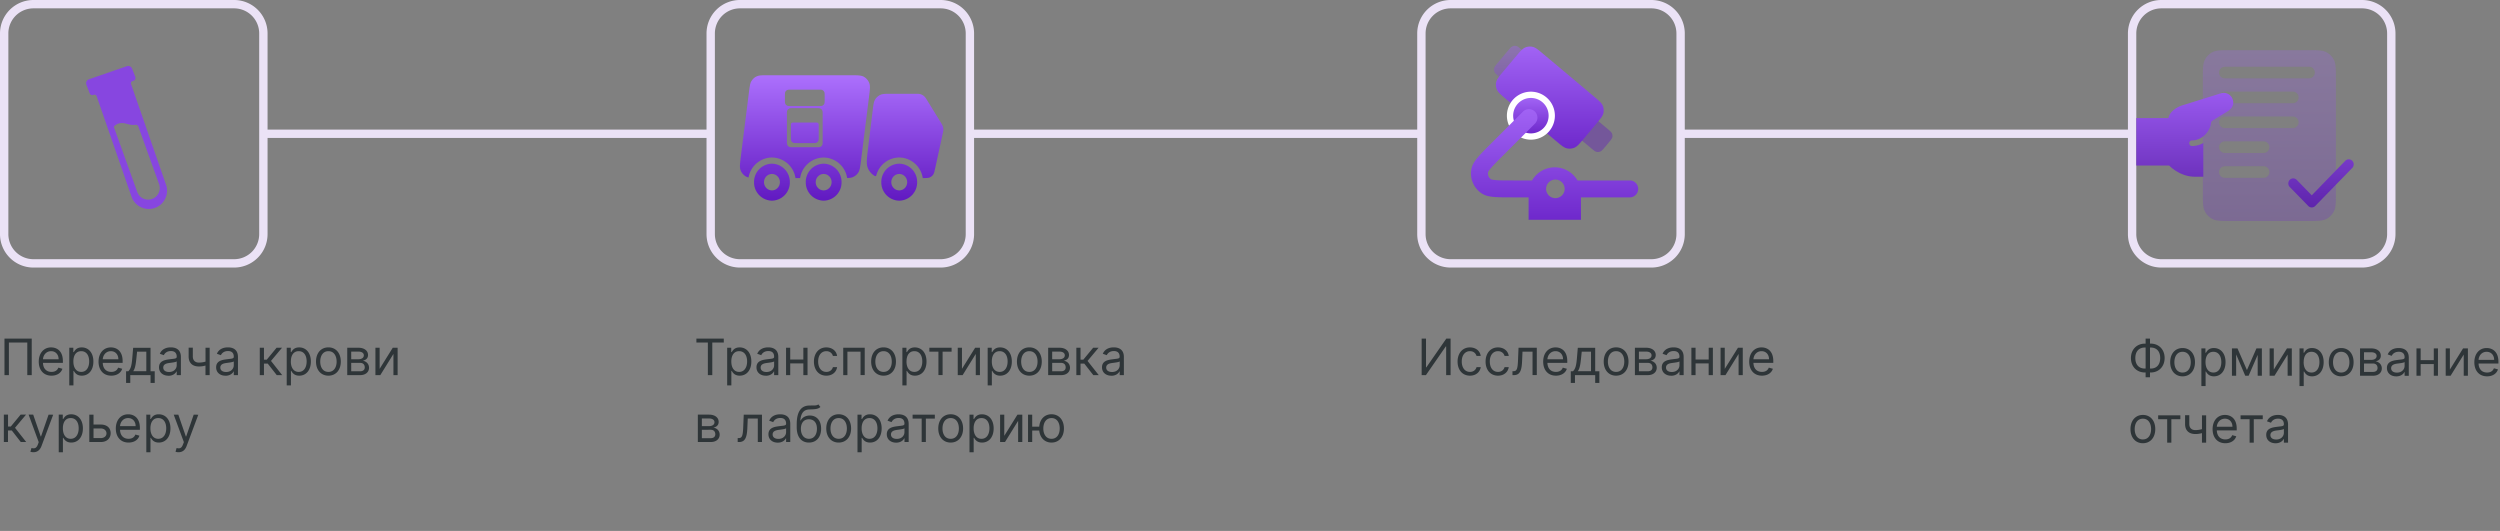 <svg width="598" height="127" fill="none" xmlns="http://www.w3.org/2000/svg"><rect width="100%" height="100%" fill="#808080" stroke="none"/><path d="M7.59 81H1.07v8.73h1.06v-7.8h4.4v7.8h1.06V81zm4.73 8.86c1.33 0 2.3-.66 2.61-1.65l-.97-.27c-.25.68-.85 1.02-1.64 1.02-1.18 0-1.99-.76-2.04-2.16h4.76v-.43c0-2.44-1.45-3.27-2.82-3.27-1.77 0-2.95 1.4-2.95 3.4 0 2.02 1.16 3.36 3.05 3.36zm-2.04-3.93c.07-1.02.8-1.93 1.94-1.93 1.1 0 1.8.82 1.8 1.93h-3.74zm6.29 6.25h1v-3.46h.09c.22.36.64 1.14 1.9 1.14 1.64 0 2.78-1.3 2.78-3.39 0-2.06-1.14-3.37-2.8-3.37-1.27 0-1.66.78-1.88 1.12h-.12v-1.04h-.97v9zm.98-5.73c0-1.46.65-2.45 1.88-2.45 1.28 0 1.9 1.07 1.9 2.45 0 1.4-.64 2.51-1.9 2.51-1.21 0-1.88-1.02-1.88-2.5zm9.07 3.41c1.33 0 2.3-.66 2.61-1.65l-.97-.27c-.26.68-.85 1.02-1.64 1.02-1.18 0-2-.76-2.04-2.16h4.75v-.43c0-2.44-1.45-3.27-2.81-3.27-1.77 0-2.95 1.4-2.95 3.4 0 2.02 1.16 3.36 3.05 3.36zm-2.04-3.93c.07-1.02.79-1.93 1.94-1.93 1.09 0 1.79.82 1.79 1.93h-3.73zm5.58 5.67h1v-1.87h4.85v1.87h1V88.8h-1v-5.6h-4.16l-.22 2.58c-.16 1.84-.4 2.47-.92 3.02h-.55v2.81zm1.7-2.81c.45-.6.62-1.65.76-3.02l.17-1.65H35v4.67h-3.15zm8.42 1.1c1.14 0 1.73-.62 1.94-1.05h.05v.89h1V85.4c0-2.07-1.58-2.31-2.41-2.31-1 0-2.12.34-2.63 1.53l.96.34c.22-.48.74-.99 1.7-.99.92 0 1.38.5 1.38 1.33v.04c0 .48-.5.44-1.69.6-1.21.15-2.54.42-2.54 1.92 0 1.28 1 2.01 2.24 2.01zm.15-.91c-.8 0-1.38-.36-1.38-1.06 0-.77.7-1 1.48-1.1.43-.06 1.57-.18 1.74-.38v.92c0 .82-.65 1.62-1.84 1.62zm9.73-5.8h-1v3.32c-.5.14-1 .23-1.6.23-.81 0-1.44-.46-1.44-1.47v-2.1h-1v2.1c0 1.6.96 2.4 2.45 2.4.61 0 1.1-.08 1.58-.22v2.29h1v-6.55zm3.77 6.7c1.14 0 1.74-.61 1.94-1.04h.05v.89h1V85.4c0-2.07-1.58-2.31-2.41-2.31-.99 0-2.12.34-2.63 1.53l.96.34c.22-.48.74-.99 1.7-.99.93 0 1.38.5 1.38 1.33v.04c0 .48-.5.44-1.68.6-1.22.15-2.54.42-2.54 1.92 0 1.28.98 2.01 2.23 2.01zm.15-.9c-.8 0-1.38-.36-1.38-1.06 0-.77.7-1 1.48-1.1.43-.06 1.57-.18 1.74-.38v.92c0 .82-.64 1.62-1.84 1.62zm8.06.75h1v-2.76h.9l2.16 2.76h1.3l-2.68-3.4 2.64-3.15h-1.3l-2.35 2.85h-.67v-2.85h-1v6.55zm6.44 2.45h1.01v-3.46h.09c.22.36.64 1.14 1.9 1.14 1.64 0 2.78-1.3 2.78-3.39 0-2.06-1.14-3.37-2.8-3.37-1.27 0-1.66.78-1.88 1.12h-.12v-1.04h-.98v9zm1-5.73c0-1.46.64-2.45 1.87-2.45 1.28 0 1.9 1.07 1.9 2.45 0 1.4-.64 2.51-1.9 2.51-1.21 0-1.88-1.02-1.88-2.5zm8.98 3.41c1.77 0 2.96-1.34 2.96-3.37 0-2.05-1.2-3.4-2.96-3.4-1.78 0-2.97 1.35-2.97 3.4 0 2.03 1.2 3.37 2.97 3.37zm0-.9c-1.35 0-1.96-1.16-1.96-2.47 0-1.31.61-2.49 1.96-2.49 1.34 0 1.96 1.18 1.96 2.49 0 1.31-.62 2.47-1.96 2.47zm4.5.77h3.08c1.33 0 2.13-.75 2.13-1.76 0-1.03-.78-1.58-1.5-1.69.74-.15 1.26-.56 1.26-1.36 0-1.04-.89-1.74-2.3-1.74h-2.67v6.55zm.95-.92V86.8h2.13c.7 0 1.11.4 1.11 1.09 0 .57-.42.92-1.1.92H84zm0-2.88V84.1h1.72c.8 0 1.3.34 1.3.89 0 .58-.5.94-1.3.94h-1.72zm6.8 2.31v-5.06H89.8v6.55h1.17l3.14-5.07v5.07h1v-6.55h-1.16l-3.15 5.06zM.91 105.73h1v-2.76h.91l2.15 2.76h1.3l-2.68-3.4 2.64-3.15h-1.3l-2.35 2.85h-.66v-2.85H.92v6.55zm7.1 2.44c.9 0 1.54-.49 1.92-1.49l2.79-7.48-1.1-.02-1.81 5.22h-.07l-1.8-5.22h-1.1l2.42 6.58-.18.51c-.36.98-.82 1.08-1.55.89l-.26.89c.1.05.4.12.73.12zm6.04.01h1v-3.46h.09c.22.36.65 1.14 1.9 1.14 1.64 0 2.79-1.3 2.79-3.39 0-2.06-1.15-3.37-2.8-3.37-1.28 0-1.67.78-1.9 1.12h-.11v-1.04h-.97v9zm.99-5.73c0-1.46.64-2.45 1.87-2.45 1.28 0 1.91 1.07 1.91 2.45 0 1.4-.65 2.51-1.9 2.51-1.22 0-1.88-1.02-1.88-2.5zm7.33-.9v-2.37h-1.01v6.55h2.74c1.54 0 2.37-.94 2.37-2.12 0-1.19-.83-2.06-2.37-2.06h-1.73zm0 .94h1.73c.8 0 1.37.48 1.37 1.18 0 .66-.57 1.12-1.37 1.12h-1.73v-2.3zm8.38 3.37c1.33 0 2.3-.66 2.6-1.65l-.97-.27c-.25.68-.84 1.02-1.63 1.02-1.18 0-2-.76-2.04-2.16h4.75v-.43c0-2.44-1.45-3.27-2.81-3.27-1.78 0-2.95 1.4-2.95 3.4 0 2.02 1.16 3.36 3.05 3.36zm-2.04-3.93c.07-1.02.79-1.93 1.94-1.93 1.09 0 1.79.82 1.79 1.93h-3.73zm6.28 6.25h1v-3.46h.09c.22.36.65 1.14 1.9 1.14 1.64 0 2.79-1.3 2.79-3.39 0-2.06-1.15-3.37-2.8-3.37-1.28 0-1.67.78-1.89 1.12h-.12v-1.04H35v9zm.99-5.73c0-1.46.64-2.45 1.87-2.45 1.28 0 1.91 1.07 1.91 2.45 0 1.4-.65 2.51-1.9 2.51-1.22 0-1.88-1.02-1.88-2.5zm6.73 5.72c.91 0 1.56-.49 1.93-1.49l2.79-7.48-1.1-.02-1.8 5.22h-.08l-1.8-5.22h-1.1l2.43 6.58-.2.51c-.35.98-.81 1.08-1.54.89l-.26.89c.1.05.4.12.73.12zM166.58 81.94h2.74v7.79h1.06v-7.8h2.75V81h-6.55v.94zm7.36 10.24h1v-3.46h.1c.21.36.64 1.14 1.9 1.14 1.64 0 2.78-1.3 2.78-3.39 0-2.06-1.14-3.37-2.8-3.37-1.27 0-1.67.78-1.89 1.12h-.12v-1.04h-.97v9zm.99-5.73c0-1.46.65-2.45 1.87-2.45 1.28 0 1.91 1.07 1.91 2.45 0 1.4-.65 2.51-1.9 2.51-1.22 0-1.88-1.02-1.88-2.5zm8.25 3.43c1.14 0 1.74-.61 1.94-1.04h.05v.89h1V85.4c0-2.07-1.58-2.31-2.41-2.31-.99 0-2.11.34-2.63 1.53l.96.34c.22-.48.74-.99 1.7-.99.93 0 1.38.5 1.38 1.33v.04c0 .48-.5.44-1.68.6-1.22.15-2.54.42-2.54 1.92 0 1.28.98 2.01 2.23 2.01zm.15-.9c-.8 0-1.38-.36-1.38-1.06 0-.77.7-1 1.48-1.1.43-.06 1.57-.18 1.74-.38v.92c0 .82-.64 1.62-1.84 1.62zm5.69-5.8h-1v6.55h1v-2.8h3.14v2.8h1v-6.55h-1V86h-3.14v-2.8zm8.64 6.68c1.45 0 2.4-.88 2.57-2.04h-1c-.2.71-.79 1.14-1.57 1.14-1.2 0-1.96-.99-1.96-2.5 0-1.49.78-2.46 1.96-2.46.88 0 1.41.55 1.57 1.14h1c-.17-1.23-1.2-2.04-2.59-2.04-1.77 0-2.95 1.4-2.95 3.39 0 1.96 1.13 3.37 2.97 3.37zm4.04-.13h1v-5.61h3.14v5.6h1v-6.54h-5.14v6.55zm9.65.13c1.77 0 2.96-1.34 2.96-3.37 0-2.05-1.2-3.4-2.97-3.4-1.77 0-2.96 1.35-2.96 3.4 0 2.03 1.2 3.37 2.97 3.37zm0-.9c-1.35 0-1.97-1.16-1.97-2.47 0-1.31.62-2.49 1.97-2.49 1.34 0 1.96 1.18 1.96 2.49 0 1.31-.62 2.47-1.97 2.47zm4.5 3.22h1v-3.46h.09c.22.36.65 1.14 1.9 1.14 1.64 0 2.78-1.3 2.78-3.39 0-2.06-1.14-3.37-2.8-3.37-1.27 0-1.66.78-1.88 1.12h-.12v-1.04h-.97v9zm.99-5.73c0-1.46.64-2.45 1.87-2.45 1.28 0 1.9 1.07 1.9 2.45 0 1.4-.64 2.51-1.9 2.51-1.21 0-1.88-1.02-1.88-2.5zm5.46-2.33h2.17v5.6h1v-5.6h2.15v-.94h-5.32v.94zm7.8 4.12v-5.06h-1.01v6.55h1.17l3.14-5.07v5.07h1v-6.55h-1.15l-3.16 5.06zm6.15 3.94h1v-3.46h.09c.22.36.65 1.14 1.9 1.14 1.64 0 2.79-1.3 2.79-3.39 0-2.06-1.15-3.37-2.8-3.37-1.28 0-1.67.78-1.9 1.12h-.11v-1.04h-.97v9zm.99-5.73c0-1.46.64-2.45 1.87-2.45 1.28 0 1.91 1.07 1.91 2.45 0 1.4-.65 2.51-1.9 2.51-1.22 0-1.88-1.02-1.88-2.5zm8.98 3.41c1.77 0 2.97-1.34 2.97-3.37 0-2.05-1.2-3.4-2.97-3.4-1.77 0-2.97 1.35-2.97 3.4 0 2.03 1.2 3.37 2.97 3.37zm0-.9c-1.35 0-1.96-1.16-1.96-2.47 0-1.31.61-2.49 1.96-2.49s1.96 1.18 1.96 2.49c0 1.31-.61 2.47-1.96 2.47zm4.5.77h3.09c1.33 0 2.13-.75 2.13-1.76 0-1.03-.78-1.58-1.5-1.69.73-.15 1.26-.56 1.26-1.36 0-1.04-.9-1.74-2.3-1.74h-2.68v6.55zm.96-.92V86.8h2.13c.69 0 1.1.4 1.1 1.09 0 .57-.41.92-1.1.92h-2.13zm0-2.88V84.1h1.72c.8 0 1.3.34 1.3.89 0 .58-.5.94-1.3.94h-1.72zm5.78 3.8h1v-2.76h.9l2.16 2.76h1.3l-2.68-3.4 2.64-3.15h-1.3l-2.35 2.85h-.67v-2.85h-1v6.55zm8.37.15c1.14 0 1.74-.61 1.94-1.04h.06v.89h1V85.4c0-2.07-1.58-2.31-2.42-2.31-.99 0-2.11.34-2.62 1.53l.95.34c.22-.48.75-.99 1.7-.99.93 0 1.38.5 1.38 1.33v.04c0 .48-.49.44-1.68.6-1.22.15-2.54.42-2.54 1.92 0 1.28.99 2.01 2.23 2.01zm.15-.9c-.8 0-1.38-.36-1.38-1.06 0-.77.7-1 1.49-1.1.42-.06 1.56-.18 1.74-.38v.92c0 .82-.65 1.62-1.85 1.62zm-99.06 16.75h3.09c1.33 0 2.13-.75 2.13-1.76 0-1.03-.78-1.58-1.5-1.69.73-.15 1.26-.56 1.26-1.36 0-1.04-.9-1.74-2.3-1.74h-2.68v6.55zm.96-.92v-2.01H170c.69 0 1.1.4 1.1 1.09 0 .57-.41.92-1.1.92h-2.13zm0-2.88v-1.83h1.72c.8 0 1.3.34 1.3.89 0 .58-.5.94-1.3.94h-1.72zm8.57 3.8h.34c1.45 0 1.87-1.13 1.97-3.28l.1-2.33h2.4v5.6h1v-6.54h-4.36l-.12 2.9c-.08 2.2-.3 2.71-1.09 2.71h-.24v.94zm9.59.15c1.14 0 1.74-.61 1.94-1.04h.05v.89h1v-4.31c0-2.08-1.58-2.32-2.41-2.32-1 0-2.12.34-2.63 1.53l.96.34c.22-.48.74-.99 1.7-.99.93 0 1.38.5 1.38 1.33v.04c0 .48-.5.44-1.69.6-1.21.15-2.53.42-2.53 1.92 0 1.28.98 2.01 2.23 2.01zm.15-.9c-.8 0-1.38-.36-1.38-1.06 0-.77.7-1 1.48-1.1.43-.06 1.57-.18 1.74-.38v.92c0 .82-.65 1.62-1.84 1.62zm9.54-8.25c-.32.27-.8.27-1.46.26l-.72.01c-2 .05-2.98 1.57-2.98 4.48v.7c0 2.42 1.17 3.68 2.93 3.68 1.75 0 2.91-1.27 2.91-3.32 0-2.06-1.18-3.15-2.7-3.15-.9 0-1.75.37-2.19 1.19h-.08c.13-1.69.76-2.6 2.13-2.64 1.2-.05 2.08-.02 2.67-.6l-.5-.61zm-2.23 8.23c-1.2 0-1.93-.95-1.93-2.42.02-1.43.74-2.25 1.91-2.25 1.2 0 1.93.82 1.93 2.25 0 1.47-.73 2.42-1.91 2.42zm7.11.9c1.77 0 2.97-1.34 2.97-3.37 0-2.05-1.2-3.4-2.97-3.4-1.77 0-2.97 1.35-2.97 3.4 0 2.03 1.2 3.37 2.97 3.37zm0-.9c-1.35 0-1.96-1.16-1.96-2.47 0-1.31.61-2.49 1.96-2.49s1.96 1.18 1.96 2.49c0 1.31-.61 2.47-1.96 2.47zm4.5 3.22h1v-3.46h.1c.21.36.64 1.14 1.9 1.14 1.64 0 2.78-1.3 2.78-3.39 0-2.06-1.14-3.37-2.8-3.37-1.27 0-1.67.78-1.89 1.12h-.12v-1.04h-.97v9zm.99-5.73c0-1.46.65-2.45 1.88-2.45 1.27 0 1.9 1.07 1.9 2.45 0 1.4-.64 2.51-1.9 2.51-1.22 0-1.88-1.02-1.88-2.5zm8.25 3.43c1.14 0 1.74-.61 1.94-1.04h.06v.89h1v-4.31c0-2.08-1.59-2.32-2.42-2.32-.99 0-2.11.34-2.63 1.53l.96.34c.22-.48.75-.99 1.7-.99.93 0 1.38.5 1.38 1.33v.04c0 .48-.49.44-1.68.6-1.22.15-2.54.42-2.54 1.92 0 1.28.99 2.01 2.23 2.01zm.15-.9c-.8 0-1.38-.36-1.38-1.06 0-.77.7-1 1.49-1.1.42-.06 1.56-.18 1.73-.38v.92c0 .82-.64 1.62-1.84 1.62zm3.8-4.86h2.16v5.6h1v-5.6h2.15v-.94h-5.32v.94zm9.1 5.74c1.77 0 2.97-1.34 2.97-3.37 0-2.05-1.2-3.4-2.97-3.4-1.77 0-2.97 1.35-2.97 3.4 0 2.03 1.2 3.37 2.97 3.37zm0-.9c-1.35 0-1.96-1.16-1.96-2.47 0-1.31.61-2.49 1.96-2.49s1.96 1.18 1.96 2.49c0 1.31-.61 2.47-1.96 2.47zm4.5 3.22h1v-3.46h.1c.21.36.64 1.14 1.9 1.14 1.64 0 2.78-1.3 2.78-3.39 0-2.06-1.14-3.37-2.8-3.37-1.28 0-1.67.78-1.89 1.12h-.12v-1.04h-.97v9zm.99-5.73c0-1.46.65-2.45 1.88-2.45 1.27 0 1.9 1.07 1.9 2.45 0 1.4-.64 2.51-1.9 2.51-1.22 0-1.88-1.02-1.88-2.5zm7.33 1.8v-5.07h-1v6.55h1.17l3.14-5.06v5.06h1v-6.55h-1.16l-3.15 5.06zm6.68-5.07h-1v6.55h1v-2.75h1.68c.18 1.75 1.32 2.88 2.94 2.88 1.77 0 2.97-1.34 2.97-3.37 0-2.05-1.2-3.4-2.97-3.4-1.64 0-2.79 1.16-2.94 2.96h-1.68v-2.87zm4.62 5.78c-1.34 0-1.96-1.16-1.96-2.47 0-1.31.62-2.49 1.96-2.49 1.35 0 1.96 1.18 1.96 2.49 0 1.31-.61 2.47-1.96 2.47zM340.06 81v8.73h1.02l4.75-6.86h.09v6.86h1.06V81h-1.03l-4.77 6.87h-.08V81h-1.04zm11.56 8.86c1.44 0 2.4-.88 2.57-2.04h-1c-.2.71-.8 1.14-1.57 1.14-1.2 0-1.97-.99-1.97-2.5 0-1.49.79-2.46 1.97-2.46.88 0 1.4.55 1.56 1.14h1c-.16-1.23-1.2-2.04-2.58-2.04-1.78 0-2.95 1.4-2.95 3.39 0 1.96 1.12 3.37 2.97 3.37zm6.7 0c1.45 0 2.4-.88 2.57-2.04h-1c-.2.71-.79 1.14-1.57 1.14-1.2 0-1.96-.99-1.96-2.5 0-1.49.78-2.46 1.96-2.46.88 0 1.41.55 1.57 1.14h1c-.17-1.23-1.2-2.04-2.59-2.04-1.77 0-2.95 1.4-2.95 3.39 0 1.96 1.13 3.37 2.97 3.37zm3.46-.13h.34c1.45 0 1.87-1.13 1.96-3.28l.1-2.33h2.4v5.6h1.02v-6.54h-4.37l-.12 2.9c-.08 2.2-.3 2.71-1.09 2.71h-.24v.94zm10.4.13c1.33 0 2.3-.66 2.61-1.65l-.97-.27c-.25.68-.85 1.02-1.64 1.02-1.18 0-1.99-.76-2.04-2.16h4.75v-.43c0-2.44-1.44-3.27-2.8-3.27-1.78 0-2.96 1.4-2.96 3.4 0 2.02 1.16 3.36 3.05 3.36zm-2.04-3.93c.07-1.02.8-1.93 1.94-1.93 1.1 0 1.8.82 1.8 1.93h-3.74zm5.59 5.67h1v-1.87h4.84v1.87h1V88.8h-1v-5.6h-4.16l-.22 2.58c-.16 1.84-.4 2.47-.92 3.02h-.54v2.81zm1.68-2.81c.46-.6.63-1.65.77-3.02l.17-1.65h2.22v4.67h-3.16zm9.16 1.07c1.77 0 2.97-1.34 2.97-3.37 0-2.05-1.2-3.4-2.97-3.4-1.77 0-2.96 1.35-2.96 3.4 0 2.03 1.19 3.37 2.96 3.37zm0-.9c-1.34 0-1.96-1.16-1.96-2.47 0-1.31.62-2.49 1.96-2.49 1.35 0 1.96 1.18 1.96 2.49 0 1.31-.61 2.47-1.96 2.47zm4.5.77h3.09c1.33 0 2.13-.75 2.13-1.76 0-1.03-.78-1.58-1.5-1.69.74-.15 1.26-.56 1.26-1.36 0-1.04-.9-1.74-2.3-1.74h-2.68v6.55zm.96-.92V86.8h2.13c.69 0 1.1.4 1.1 1.09 0 .57-.41.92-1.1.92h-2.13zm0-2.88V84.1h1.72c.8 0 1.3.34 1.3.89 0 .58-.5.94-1.3.94h-1.72zm7.7 3.95c1.15 0 1.75-.61 1.95-1.04h.05v.89h1V85.4c0-2.07-1.58-2.31-2.41-2.31-1 0-2.12.34-2.63 1.53l.96.34c.22-.48.74-.99 1.7-.99.93 0 1.38.5 1.38 1.33v.04c0 .48-.5.44-1.69.6-1.21.15-2.54.42-2.54 1.92 0 1.28 1 2.01 2.24 2.01zm.16-.9c-.8 0-1.38-.36-1.38-1.06 0-.77.7-1 1.48-1.1.43-.06 1.57-.18 1.74-.38v.92c0 .82-.65 1.62-1.84 1.62zm5.69-5.8h-1v6.55h1v-2.8h3.13v2.8h1.01v-6.55h-1V86h-3.14v-2.8zm6.98 5.06v-5.06h-1v6.55h1.17l3.14-5.07v5.07h1v-6.55h-1.15l-3.16 5.06zm8.9 1.62c1.33 0 2.3-.66 2.61-1.65l-.97-.27c-.26.68-.85 1.02-1.64 1.02-1.18 0-2-.76-2.04-2.16h4.75v-.43c0-2.44-1.45-3.27-2.81-3.27-1.77 0-2.95 1.4-2.95 3.4 0 2.02 1.16 3.36 3.05 3.36zm-2.04-3.93c.07-1.02.79-1.93 1.94-1.93 1.09 0 1.79.82 1.79 1.93h-3.73zM513.06 82.2c-1.95 0-3.34 1.4-3.34 3.45 0 2.05 1.4 3.45 3.34 3.45h.17v1.14h1.05V89.1h.16c1.94 0 3.34-1.42 3.34-3.46 0-2.05-1.4-3.45-3.34-3.45h-.16V81h-1.05v1.2h-.17zm0 .93h.17v5.03h-.17c-1.49 0-2.29-.99-2.29-2.5 0-1.54.8-2.53 2.29-2.53zm1.22 0h.16c1.48 0 2.28.99 2.28 2.5 0 1.54-.8 2.53-2.28 2.53h-.16v-5.03zm7.8 6.89c1.76 0 2.96-1.35 2.96-3.38 0-2.04-1.2-3.39-2.97-3.39-1.77 0-2.96 1.35-2.96 3.4 0 2.02 1.19 3.37 2.96 3.37zm0-.9c-1.36 0-1.97-1.17-1.97-2.48s.62-2.49 1.96-2.49c1.35 0 1.96 1.18 1.96 2.5 0 1.3-.61 2.46-1.96 2.46zm4.5 3.22h1v-3.47h.08c.23.36.65 1.15 1.91 1.15 1.64 0 2.78-1.32 2.78-3.4 0-2.06-1.14-3.37-2.8-3.37-1.27 0-1.66.78-1.89 1.13h-.12v-1.04h-.97v9zm.98-5.73c0-1.47.65-2.46 1.88-2.46 1.27 0 1.9 1.08 1.9 2.46 0 1.4-.64 2.5-1.9 2.5-1.21 0-1.88-1.02-1.88-2.5zm9.9 1.9l-2.25-5.17h-1.33v6.54h1.01v-5.1l2.17 5.1h.81l2.17-5v5h1v-6.54h-1.3l-2.27 5.18zm6.43-.11v-5.06h-1v6.54h1.17l3.14-5.06v5.06h1v-6.54h-1.16l-3.15 5.06zm6.15 3.94h1.01v-3.47h.09c.22.36.64 1.15 1.9 1.15 1.64 0 2.78-1.32 2.78-3.4 0-2.06-1.14-3.37-2.8-3.37-1.27 0-1.66.78-1.88 1.13h-.12v-1.04h-.98v9zm1-5.73c0-1.47.64-2.46 1.87-2.46 1.28 0 1.9 1.08 1.9 2.46 0 1.4-.64 2.5-1.9 2.5-1.21 0-1.88-1.02-1.88-2.5zm8.98 3.4c1.77 0 2.96-1.34 2.96-3.37 0-2.04-1.19-3.39-2.96-3.39-1.78 0-2.97 1.35-2.97 3.4 0 2.02 1.2 3.37 2.97 3.37zm0-.9c-1.35 0-1.96-1.16-1.96-2.47 0-1.31.61-2.49 1.96-2.49 1.34 0 1.96 1.18 1.96 2.5 0 1.3-.62 2.46-1.96 2.46zm4.5.77h3.08c1.33 0 2.13-.75 2.13-1.75 0-1.03-.78-1.59-1.5-1.7.74-.15 1.26-.56 1.26-1.36 0-1.04-.89-1.73-2.3-1.73h-2.67v6.54zm.95-.92v-2.01h2.13c.7 0 1.11.41 1.11 1.09 0 .57-.42.92-1.1.92h-2.14zm0-2.88v-1.82h1.72c.81 0 1.3.33 1.3.88 0 .59-.49.94-1.3.94h-1.72zm7.71 3.95c1.15 0 1.74-.6 1.95-1.04h.05v.9h1v-4.32c0-2.08-1.58-2.32-2.42-2.32-.99 0-2.11.34-2.62 1.53l.95.34c.22-.47.75-.98 1.7-.98.93 0 1.39.49 1.39 1.33v.03c0 .49-.5.44-1.7.6-1.2.15-2.53.42-2.53 1.92 0 1.28.99 2.01 2.23 2.01zm.16-.9c-.8 0-1.38-.36-1.38-1.06 0-.76.7-1 1.48-1.1.42-.06 1.57-.17 1.74-.38v.92c0 .82-.65 1.62-1.84 1.62zm5.68-5.8h-1v6.55h1v-2.8h3.14v2.8h1v-6.54h-1v2.8h-3.14v-2.8zm6.99 5.07v-5.06h-1v6.54h1.17l3.14-5.06v5.06h1v-6.54h-1.16l-3.15 5.06zm8.9 1.62c1.33 0 2.3-.67 2.6-1.66l-.97-.27c-.25.68-.84 1.02-1.63 1.02-1.18 0-2-.76-2.04-2.16h4.75v-.43c0-2.43-1.45-3.27-2.82-3.27-1.77 0-2.94 1.4-2.94 3.4 0 2.02 1.15 3.37 3.05 3.37zm-2.04-3.94c.06-1.02.78-1.93 1.93-1.93 1.1 0 1.8.82 1.8 1.93h-3.73zm-80.29 19.94c1.77 0 2.96-1.35 2.96-3.38 0-2.04-1.19-3.39-2.96-3.39s-2.97 1.35-2.97 3.4c0 2.02 1.2 3.37 2.97 3.37zm0-.9c-1.35 0-1.96-1.17-1.96-2.48s.61-2.49 1.96-2.49 1.96 1.18 1.96 2.5c0 1.3-.61 2.46-1.96 2.46zm3.64-4.85h2.17v5.61h1v-5.6h2.15v-.94h-5.31v.93zm11.5-.93h-1.01v3.31a5.5 5.5 0 01-1.59.23c-.81 0-1.44-.46-1.44-1.46v-2.1h-1.01v2.1c0 1.6.97 2.4 2.46 2.4a5.4 5.4 0 001.58-.22v2.28h1v-6.54zm4.58 6.68c1.34 0 2.3-.67 2.61-1.66l-.97-.27c-.25.68-.85 1.02-1.64 1.02-1.17 0-1.99-.76-2.04-2.16h4.76v-.43c0-2.44-1.45-3.27-2.82-3.27-1.77 0-2.95 1.4-2.95 3.4 0 2.02 1.16 3.37 3.05 3.37zm-2.04-3.94c.07-1.02.8-1.93 1.94-1.93 1.1 0 1.8.82 1.8 1.93h-3.74zm5.68-1.8h2.16v5.6h1v-5.6h2.15v-.94h-5.31v.93zm8.37 5.75c1.14 0 1.74-.6 1.94-1.04h.05v.9h1v-4.32c0-2.08-1.58-2.32-2.41-2.32-1 0-2.12.34-2.63 1.53l.96.34c.22-.47.74-.98 1.7-.98.93 0 1.38.49 1.38 1.33v.03c0 .49-.5.44-1.69.6-1.21.15-2.53.42-2.53 1.92 0 1.28.98 2.01 2.23 2.01zm.15-.9c-.8 0-1.38-.36-1.38-1.06 0-.76.7-1 1.48-1.1.43-.05 1.57-.17 1.74-.38v.92c0 .82-.65 1.62-1.84 1.62z" fill="#2E3538"/><path fill-rule="evenodd" clip-rule="evenodd" d="M8 2a6 6 0 00-6 6v48a6 6 0 006 6h48a6 6 0 006-6V8a6 6 0 00-6-6H8zM0 8a8 8 0 018-8h48a8 8 0 018 8v48a8 8 0 01-8 8H8a8 8 0 01-8-8V8zm509 23H403V8a8 8 0 00-8-8h-48a8 8 0 00-8 8v23H233V8a8 8 0 00-8-8h-48a8 8 0 00-8 8v23H64v2h105v23a8 8 0 008 8h48a8 8 0 008-8V33h106v23a8 8 0 008 8h48a8 8 0 008-8V33h106v23a8 8 0 008 8h48a8 8 0 008-8V8a8 8 0 00-8-8h-48a8 8 0 00-8 8v23zM171 8a6 6 0 016-6h48a6 6 0 016 6v48a6 6 0 01-6 6h-48a6 6 0 01-6-6V8zm170 0a6 6 0 016-6h48a6 6 0 016 6v48a6 6 0 01-6 6h-48a6 6 0 01-6-6V8zm170 0a6 6 0 016-6h48a6 6 0 016 6v48a6 6 0 01-6 6h-48a6 6 0 01-6-6V8z" fill="#EBE2F6"/><path opacity=".25" fill-rule="evenodd" clip-rule="evenodd" d="M527.38 14.35c-.46.92-.46 2.12-.46 4.53v27.1c0 2.4 0 3.6.46 4.53.4.8 1.06 1.47 1.86 1.88.9.47 2.1.47 4.47.47h18.25c2.38 0 3.57 0 4.48-.47a4.27 4.27 0 001.85-1.88c.46-.92.46-2.13.46-4.53v-27.1c0-2.4 0-3.61-.46-4.53a4.27 4.27 0 00-1.85-1.88c-.91-.47-2.1-.47-4.48-.47h-18.25c-2.38 0-3.57 0-4.48.47a4.28 4.28 0 00-1.85 1.88zm4.8 1.62c-.77 0-1.38.62-1.38 1.39 0 .76.61 1.38 1.37 1.38h20.17c.75 0 1.37-.62 1.37-1.38 0-.77-.62-1.4-1.37-1.4h-20.17zm-1.38 7.34c0-.77.61-1.4 1.37-1.4h16.28c.76 0 1.38.63 1.38 1.4 0 .76-.62 1.38-1.38 1.38h-16.28c-.76 0-1.37-.62-1.37-1.38zm1.37 4.56c-.76 0-1.37.62-1.37 1.39 0 .76.61 1.38 1.37 1.38h16.28c.76 0 1.38-.62 1.38-1.38 0-.77-.62-1.4-1.38-1.4h-16.28zm-1.37 7.34c0-.77.61-1.4 1.37-1.4h9.3c.75 0 1.37.63 1.37 1.4 0 .76-.62 1.38-1.37 1.38h-9.3c-.76 0-1.37-.62-1.37-1.38zm1.37 4.56c-.76 0-1.37.62-1.37 1.39 0 .76.61 1.38 1.37 1.38h9.3c.75 0 1.37-.62 1.37-1.38 0-.77-.62-1.4-1.37-1.4h-9.3z" fill="url(#paint0_linear)"/><path fill-rule="evenodd" clip-rule="evenodd" d="M531.73 22.22a2.3 2.3 0 012.39 1.74c.34 1.3-.47 2.19-1.46 2.8l-1.78 1.08-1.67 1.02a.67.67 0 00-.32.5c-.27 2.29-2.32 4.23-4.56 4.23-.87 0-.87 1.34 0 1.34.95 0 1.88-.27 2.7-.73v8.07h-2.04c-3.39 0-5.79-2.33-6.13-2.67H511V28.24h7.7c.16-1.26 1.7-2.65 3.75-3.17l8.82-2.76c.15-.04.3-.07.46-.09zm30.93 16.24c.46.47.46 1.24 0 1.71l-8.86 9.1a1.16 1.16 0 01-1.66 0l-4.43-4.54a1.23 1.23 0 010-1.71c.45-.47 1.2-.47 1.66 0l3.6 3.7 8.02-8.26c.46-.47 1.2-.47 1.67 0z" fill="url(#paint1_linear)"/><path fill-rule="evenodd" clip-rule="evenodd" d="M177.23 37.26l1.91-15.15v-.02c.19-1.44.28-2.17.61-2.71.3-.48.72-.87 1.22-1.1.57-.28 1.28-.28 2.7-.28h19.65c1.8 0 2.7 0 3.35.38.57.33 1 .85 1.25 1.47.28.72.16 1.64-.07 3.47v.01l-1.91 15.15c-.18 1.46-.28 2.18-.6 2.73-.3.48-.73.87-1.23 1.1-.37.19-.8.25-1.47.27a5.77 5.77 0 00-5.62-4.9 5.77 5.77 0 00-5.63 4.91h-1.11a5.77 5.77 0 00-5.63-4.92 5.77 5.77 0 00-5.6 4.78 2.22 2.22 0 01-.63-.24 2.92 2.92 0 01-1.26-1.47c-.28-.72-.16-1.64.07-3.48zm10.62-15.28c-.1.21-.1.49-.1 1.04v.78c0 .55 0 .83.1 1.04.1.19.24.34.42.43.2.1.47.1 1 .1h6.47c.53 0 .8 0 1-.1.18-.1.33-.24.42-.43.1-.21.1-.49.1-1.04v-.78c0-.55 0-.83-.1-1.04a.97.97 0 00-.42-.43c-.2-.1-.47-.1-1-.1h-6.47c-.53 0-.8 0-1 .1a.97.97 0 00-.42.43zm.37 5.46c0-.55 0-.82.1-1.03.1-.19.25-.34.42-.43.2-.11.47-.11 1-.11h5.52c.54 0 .8 0 1 .1.19.1.33.25.42.44.1.2.1.48.1 1.03v6.2c0 .55 0 .83-.1 1.04a.97.97 0 01-.41.43c-.2.1-.47.1-1 .1h-5.52c-.54 0-.8 0-1-.1a.97.97 0 01-.42-.43c-.1-.21-.1-.49-.1-1.04v-6.2zm.96 2.66c0-.28 0-.41.05-.52.04-.1.12-.17.2-.21.1-.06.24-.06.5-.06h5.14c.27 0 .4 0 .5.06.1.04.17.12.21.21.06.1.06.24.06.52v2.56c0 .55 0 .82-.1 1.03a.97.97 0 01-.42.43c-.2.11-.47.11-1 .11h-3.62c-.53 0-.8 0-1-.1a.97.97 0 01-.42-.44c-.1-.2-.1-.48-.1-1.03V30.1zm20.15-6.29c-.34.55-.42 1.29-.6 2.75l-1.1 8.95c-.29 2.45-.44 3.67-.07 4.62a3.9 3.9 0 001.68 1.96c.15.09.33 0 .38-.18a5.74 5.74 0 015.47-4.24 5.77 5.77 0 015.63 4.9l.03.02c.87 0 1.3 0 1.67-.16.31-.14.59-.37.79-.65.23-.33.32-.77.51-1.64l1.74-8c.13-.6.2-.89.19-1.18 0-.26-.05-.51-.13-.76-.1-.27-.25-.53-.56-1.04l-3.03-4.91c-.4-.67-.61-1-.89-1.24a2.36 2.36 0 00-.83-.47c-.34-.11-.72-.11-1.49-.11h-5.46c-1.43 0-2.14 0-2.71.27-.5.24-.93.63-1.22 1.11zM184.65 48a4.36 4.36 0 004.28-4.43 4.36 4.36 0 00-4.28-4.42 4.36 4.36 0 00-4.28 4.42 4.36 4.36 0 004.28 4.43zm0-2.46c1.05 0 1.9-.88 1.9-1.97 0-1.08-.85-1.96-1.9-1.96-1.05 0-1.9.88-1.9 1.96 0 1.09.85 1.97 1.9 1.97zm16.65-1.97a4.36 4.36 0 01-4.28 4.43 4.36 4.36 0 01-4.28-4.43 4.36 4.36 0 014.28-4.42 4.36 4.36 0 014.28 4.42zm-2.38 0c0 1.09-.85 1.97-1.9 1.97-1.05 0-1.9-.88-1.9-1.97 0-1.08.85-1.96 1.9-1.96 1.05 0 1.9.88 1.9 1.96zm20.46 0A4.36 4.36 0 01215.1 48a4.36 4.36 0 01-4.29-4.43 4.36 4.36 0 014.28-4.42 4.36 4.36 0 014.29 4.42zm-2.38 0c0 1.09-.85 1.97-1.9 1.97-1.06 0-1.9-.88-1.9-1.97 0-1.08.84-1.96 1.9-1.96 1.05 0 1.9.88 1.9 1.96z" fill="url(#paint2_linear)"/><path opacity=".4" fill-rule="evenodd" clip-rule="evenodd" d="M358.3 14.99l2.34-2.8c.55-.65.83-.98 1.17-1.12.27-.11.57-.14.86-.07.36.07.68.35 1.33.9h.01l4.3 3.6c.65.55.98.83 1.12 1.17.1.27.13.57.07.86-.07.36-.35.68-.9 1.34l-2.34 2.8c-.55.65-.82.97-1.16 1.11-.28.11-.58.14-.87.08-.36-.08-.68-.35-1.34-.9l-4.3-3.6v-.01c-.65-.55-.98-.82-1.11-1.16a1.48 1.48 0 01-.08-.87c.08-.35.35-.68.9-1.33zm17.68 13.47l.83-1c.55-.65.82-.97 1.16-1.11.27-.11.57-.14.86-.08.36.08.69.35 1.34.9l4.3 3.61c.66.55.98.82 1.12 1.16.11.28.14.58.08.87-.08.36-.36.68-.9 1.34l-.83.99c-.55.65-.83.98-1.17 1.11-.27.12-.57.14-.86.08-.36-.08-.68-.35-1.33-.9h-.01l-4.3-3.6c-.65-.56-.98-.83-1.12-1.17a1.48 1.48 0 01-.07-.86c.07-.36.35-.69.9-1.34z" fill="url(#paint3_linear)"/><path d="M362.53 13.6c1.1-1.32 1.65-1.97 2.33-2.25a2.95 2.95 0 011.72-.15c.72.15 1.38.7 2.68 1.8l11.9 9.98c1.3 1.1 1.95 1.64 2.23 2.32.22.55.27 1.15.15 1.73-.15.72-.7 1.37-1.8 2.68l-2.85 3.4c-1.1 1.3-1.64 1.95-2.32 2.23-.55.22-1.15.28-1.73.15-.72-.15-1.37-.7-2.68-1.8l-11.89-9.97c-1.3-1.1-1.96-1.65-2.23-2.33a2.95 2.95 0 01-.16-1.73c.16-.71.7-1.37 1.8-2.68l2.85-3.39z" fill="url(#paint4_linear)"/><path d="M366.19 32.66a4.99 4.99 0 100-9.98 4.99 4.99 0 000 9.98z" fill="url(#paint5_linear)" stroke="#fff" stroke-width="1.5"/><path fill-rule="evenodd" clip-rule="evenodd" d="M367.25 29.47a2.03 2.03 0 00-2.87-2.86l-7.76 7.76c-1.26 1.26-2.3 2.29-3.02 3.14-.71.82-1.41 1.77-1.63 2.87a5.72 5.72 0 002.43 5.87c.94.63 2.1.8 3.18.88 1.12.08 2.58.08 4.36.08h3.7v5.37h12.53v-5.37h11.8a2.03 2.03 0 000-4.05h-12.64a6.27 6.27 0 00-10.86 0h-4.45c-1.88 0-3.19 0-4.14-.07-.96-.07-1.21-.2-1.23-.21a1.66 1.66 0 01-.7-1.7c0-.02.1-.3.72-1.02s1.54-1.65 2.88-2.98l7.7-7.7zm3.91 17.74a2.22 2.22 0 101.46-4.18 2.22 2.22 0 00-1.46 4.18z" fill="url(#paint6_linear)"/><path fill-rule="evenodd" clip-rule="evenodd" d="M23.1 23a.53.53 0 00-.68-.33l-.12.05a.66.66 0 01-.84-.39l-.57-1.48c-.21-.54-.32-.81-.29-1.06a1 1 0 01.27-.57c.17-.18.44-.27.99-.46l7.94-2.74c.5-.17.76-.26 1-.23.2.02.4.11.54.25.18.16.27.41.47.92l.56 1.45a.7.7 0 01-.48.93l-.17.05c-.3.07-.48.4-.38.7l8.42 24.23a4.37 4.37 0 01-8.25 2.87l-8.4-24.2zm4.17 7.48a.29.29 0 01.06-.3c.3-.32 1.25-1.09 2.95-.57 1.03.3 1.66.32 2.05.24.25-.04.64.08.73.32l4.99 13.87a2.77 2.77 0 01-5.22 1.88l-5.56-15.44z" fill="#8746E0"/><defs><linearGradient id="paint0_linear" x1="516.45" y1="3.03" x2="516.45" y2="63.82" gradientUnits="userSpaceOnUse"><stop stop-color="#AC70FD"/><stop offset="1" stop-color="#6119C1"/></linearGradient><linearGradient id="paint1_linear" x1="537" y1="22.22" x2="537" y2="49.63" gradientUnits="userSpaceOnUse"><stop stop-color="#9959EE"/><stop offset="1" stop-color="#5E24AC"/></linearGradient><linearGradient id="paint2_linear" x1="201.32" y1="18" x2="201.32" y2="48" gradientUnits="userSpaceOnUse"><stop stop-color="#AC70FD"/><stop offset="1" stop-color="#6119C1"/></linearGradient><linearGradient id="paint3_linear" x1="353.37" y1="8.35" x2="353.37" y2="26.09" gradientUnits="userSpaceOnUse"><stop stop-color="#AC70FD"/><stop offset="1" stop-color="#6119C1"/></linearGradient><linearGradient id="paint4_linear" x1="349.34" y1="5.78" x2="349.34" y2="42.11" gradientUnits="userSpaceOnUse"><stop stop-color="#AC70FD"/><stop offset="1" stop-color="#6119C1"/></linearGradient><linearGradient id="paint5_linear" x1="359.16" y1="21.57" x2="359.16" y2="34.19" gradientUnits="userSpaceOnUse"><stop stop-color="#AC70FD"/><stop offset="1" stop-color="#6119C1"/></linearGradient><linearGradient id="paint6_linear" x1="338.66" y1="20.18" x2="338.66" y2="59.71" gradientUnits="userSpaceOnUse"><stop stop-color="#AC70FD"/><stop offset="1" stop-color="#6119C1"/></linearGradient></defs></svg>